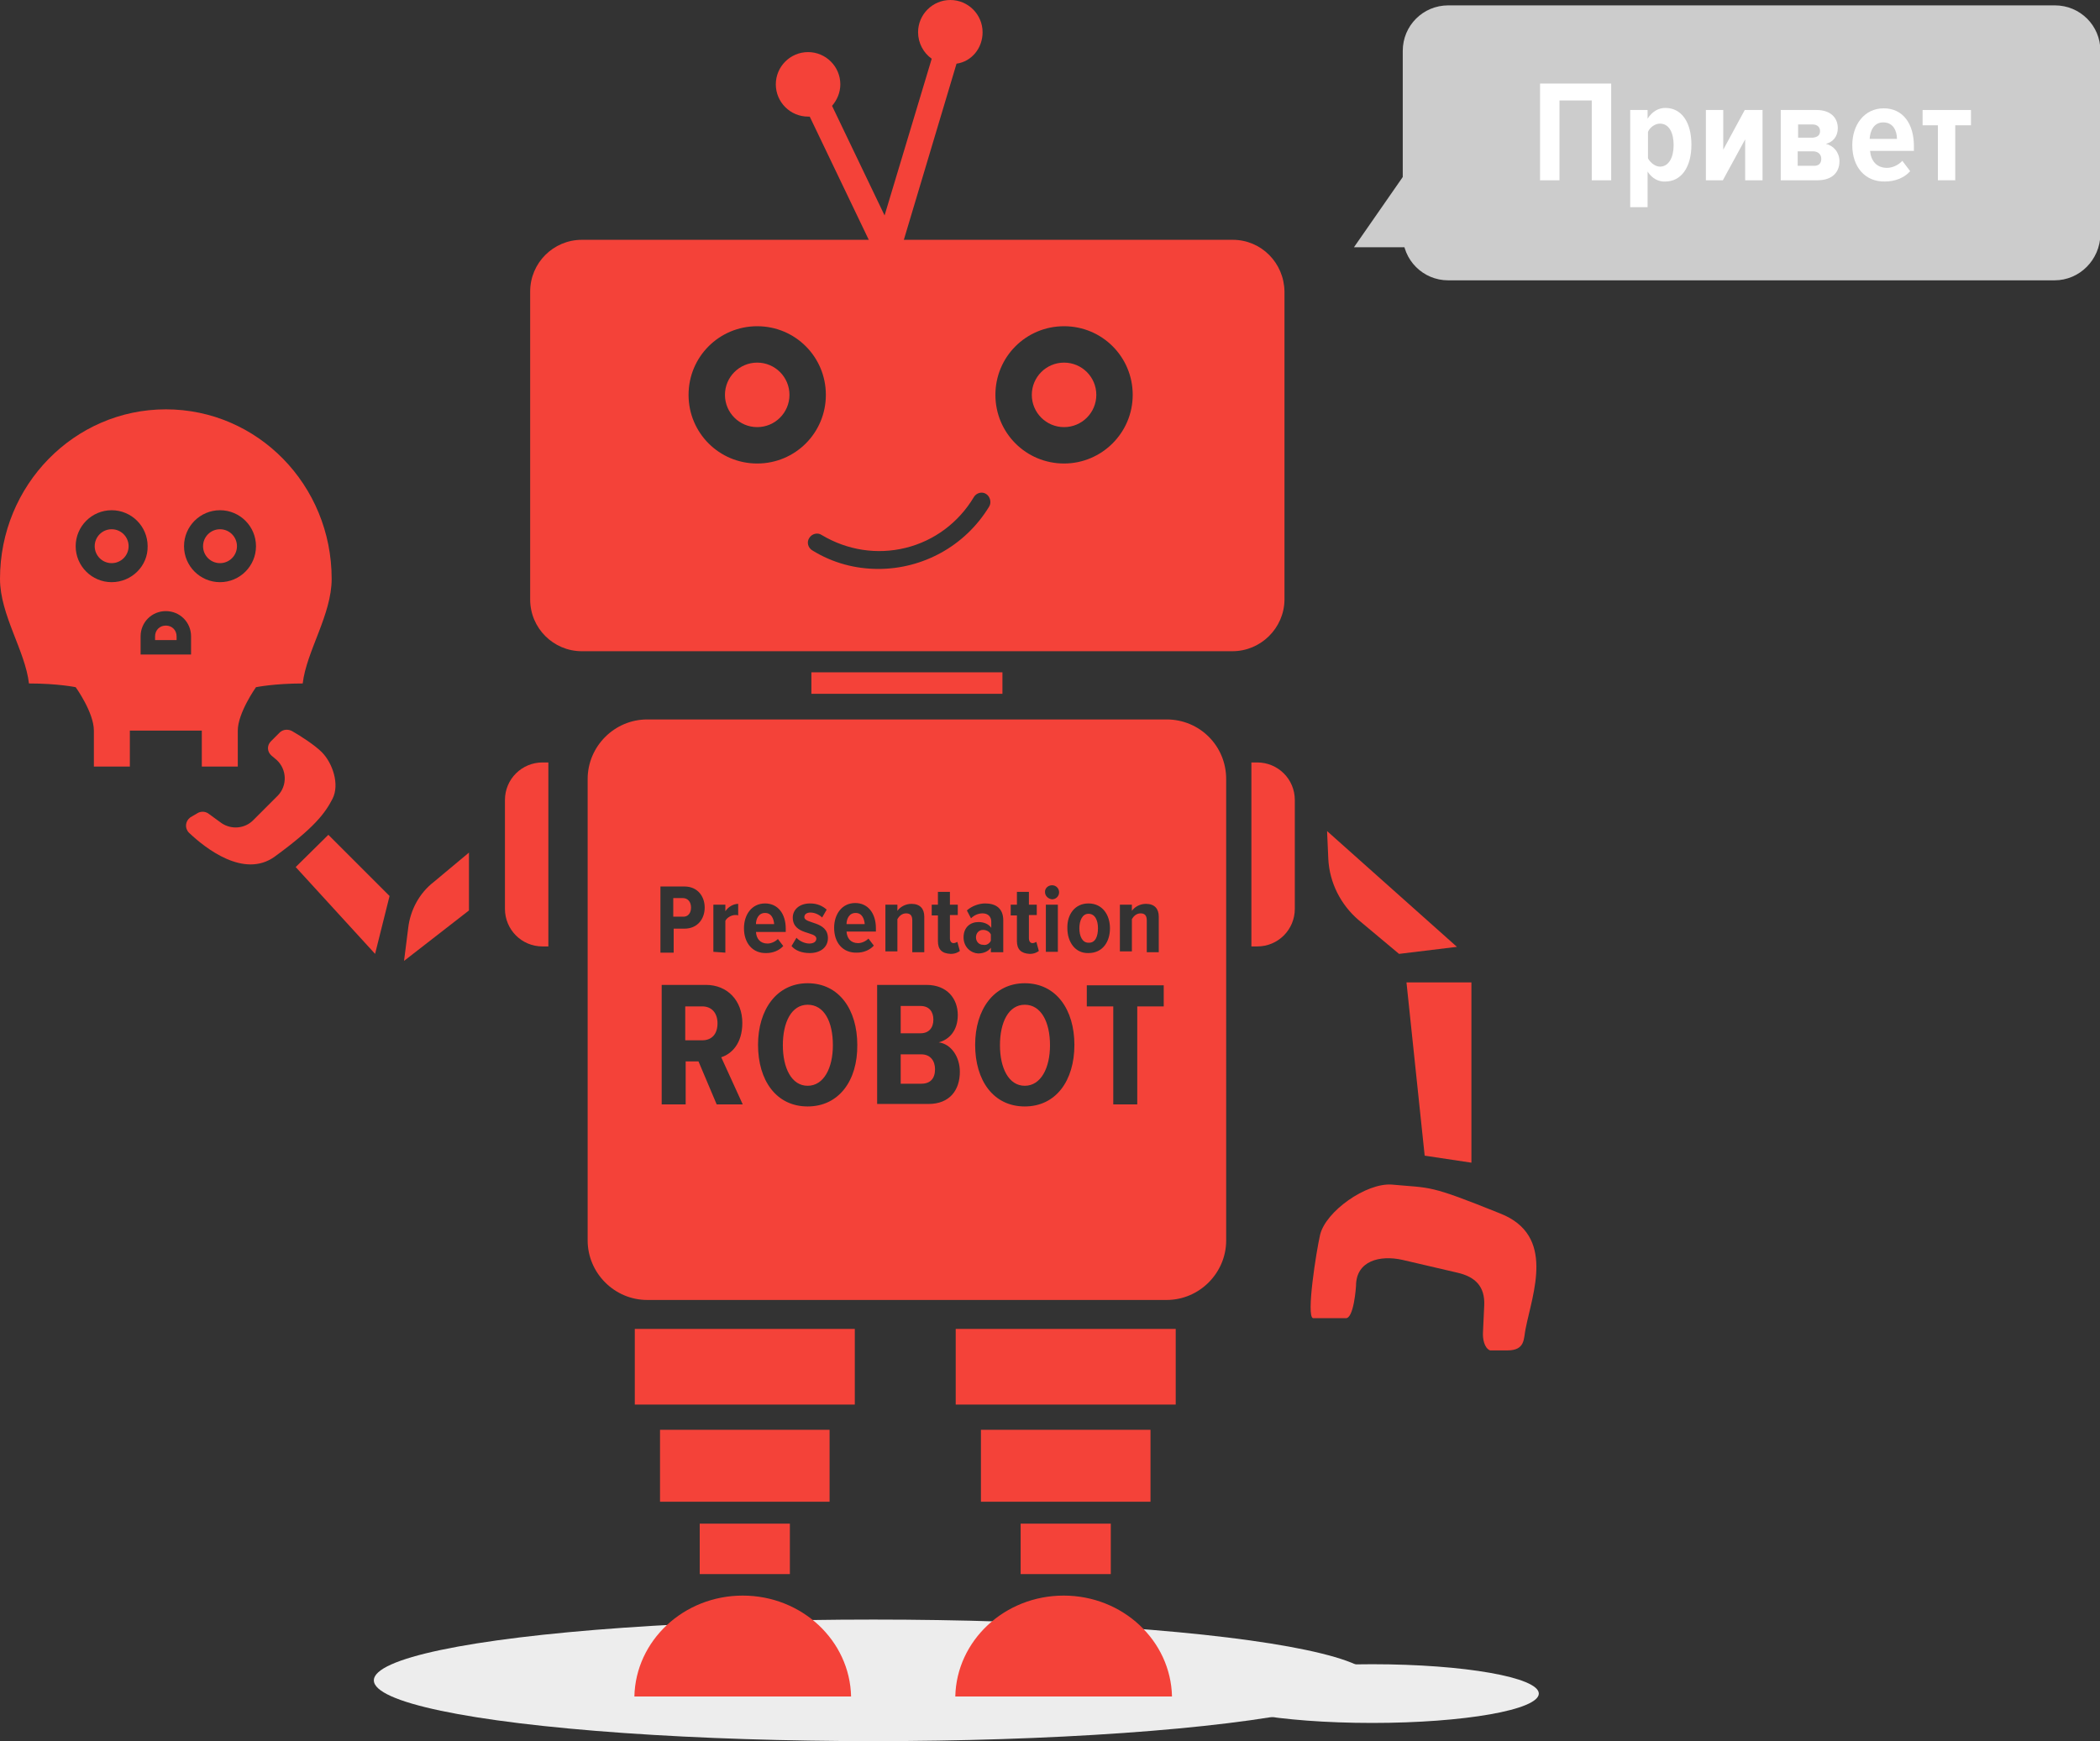 <?xml version="1.0" encoding="utf-8"?>
<!-- Generator: Adobe Illustrator 21.0.0, SVG Export Plug-In . SVG Version: 6.00 Build 0)  -->
<svg version="1.1" id="Слой_2" xmlns="http://www.w3.org/2000/svg" xmlns:xlink="http://www.w3.org/1999/xlink" x="0px" y="0px"
	 viewBox="0 0 507.8 421.1" style="enable-background:new 0 0 507.8 421.1;" xml:space="preserve">
<rect x="0" y="0" width="507.8" height="421.1" fill="#333333" stroke="none"/>
<style type="text/css">
	.st0{fill:#EDEDED;}
	.st1{fill:#CCCCCC;}
	.st2{fill:#FFFFFF;}
	.st3{fill:#F44239;}
</style>
<ellipse class="st0" cx="211.2" cy="406.4" rx="120.8" ry="14.7"/>
<ellipse class="st0" cx="331.8" cy="409.6" rx="40.3" ry="7.1"/>
<path class="st1" d="M496.8,67.8H382.1h-20.6h0.3h-11.6c-6.1,0-11-4.9-11-11V12.3c0-6.1,4.9-11,11-11h146.7c6.1,0,11,4.9,11,11v44.4
	C507.8,62.8,502.9,67.8,496.8,67.8z"/>
<g>
	<path class="st2" d="M384.9,43.6V24.3h-7.8v19.3h-4.7V20.2h17.2v23.4H384.9z"/>
	<path class="st2" d="M398.4,41.5v8.6h-4.2V26.6h4.2v2.1c1.1-1.7,2.6-2.6,4.3-2.6c3.8,0,6.3,3.3,6.3,8.9c0,5.5-2.5,8.9-6.3,8.9
		C401.1,44,399.5,43.2,398.4,41.5z M404.7,35.1c0-3-1.1-5.2-3.3-5.2c-1.1,0-2.4,0.8-2.9,2v6.4c0.6,1.1,1.8,2,2.9,2
		C403.5,40.3,404.7,38.1,404.7,35.1z"/>
	<path class="st2" d="M412.5,43.6v-17h4.2v9.6l5.2-9.6h4.3v17H422v-9.9l-5.4,9.9H412.5z"/>
	<path class="st2" d="M430.6,43.6v-17h8.6c3.6,0,5.2,2,5.2,4.4c0,2-1.2,3.4-2.9,3.8c1.9,0.4,3.3,2.1,3.3,4.2c0,2.6-1.7,4.6-5.3,4.6
		H430.6z M440.1,31.7c0-0.9-0.6-1.6-1.8-1.6h-3.5v3.2h3.5C439.6,33.2,440.1,32.6,440.1,31.7z M440.4,38.4c0-1-0.7-1.8-2-1.8h-3.7
		v3.5h3.7C439.8,40.2,440.4,39.5,440.4,38.4z"/>
	<path class="st2" d="M447.9,35.1c0-4.9,2.9-8.9,7.6-8.9c4.7,0,7.3,3.8,7.3,9.1v1.2h-10.6c0.2,2.3,1.5,4.1,4.1,4.1
		c1.2,0,2.7-0.6,3.7-1.7l1.9,2.5c-1.5,1.7-3.8,2.5-6.1,2.5C451,44,447.9,40.4,447.9,35.1z M455.4,29.6c-2.4,0-3.2,2.2-3.3,4h6.6
		C458.7,31.8,457.9,29.6,455.4,29.6z"/>
	<path class="st2" d="M468.6,43.6V30.3h-3.7v-3.7h11.7v3.7h-3.8v13.3H468.6z"/>
</g>
<polygon class="st1" points="350.6,59.8 327.4,59.8 350.6,26.4 350.6,26.4 "/>
<g>
	<g>
		<circle class="st3" cx="183.1" cy="95.5" r="7.8"/>
		<path class="st3" d="M298.1,58H140.7c-6.9,0-12.5,5.6-12.5,12.5v74.5c0,6.9,5.6,12.5,12.5,12.5H298c6.9,0,12.5-5.6,12.6-12.4V70.5
			C310.5,63.6,305,58,298.1,58z M183.1,112.1c-9.2,0-16.6-7.4-16.6-16.6s7.4-16.6,16.6-16.6c9.2,0,16.6,7.4,16.6,16.6
			S192.3,112.1,183.1,112.1z M239.2,122.5c-5.9,9.7-16.2,15.1-26.8,15.1c-5.5,0-11-1.4-16-4.5c-1-0.6-1.4-2-0.7-3c0.6-1,2-1.4,3-0.7
			c6.2,3.7,13.4,4.8,20.3,3.1c6.9-1.7,12.8-6.1,16.5-12.3c0.6-1,2-1.4,3-0.7C239.4,120.1,239.8,121.5,239.2,122.5z M257.3,112.1
			c-9.2,0-16.6-7.4-16.6-16.6s7.4-16.6,16.6-16.6s16.6,7.4,16.6,16.6S266.4,112.1,257.3,112.1z"/>
		<circle class="st3" cx="257.3" cy="95.5" r="7.8"/>
	</g>
	<g>
		<circle class="st3" cx="27" cy="132.1" r="4.1"/>
		<path class="st3" d="M40.1,151.3c-1.5,0-2.6,1.1-2.6,2.6v0.9h2.6h2.6v-0.9C42.7,152.4,41.6,151.3,40.1,151.3z"/>
		<circle class="st3" cx="53.2" cy="132.1" r="4.1"/>
		<path class="st3" d="M40.1,99C18,99,0,117.3,0,140c0,8.7,6.1,17.4,7,25.3c7,0,11.3,0.9,11.3,0.9s4.4,6.1,4.4,10.5s0,8.7,0,8.7h8.7
			v-8.7h8.7h8.7v8.7h8.7c0,0,0-4.4,0-8.7s4.4-10.5,4.4-10.5s4.4-0.9,11.3-0.9c0.9-7.8,7-16.6,7-25.3C80.2,117.3,62.3,99,40.1,99z
			 M27,140.8c-4.8,0-8.7-3.9-8.7-8.7c0-4.8,3.9-8.7,8.7-8.7s8.7,3.9,8.7,8.7C35.8,136.9,31.8,140.8,27,140.8z M46.2,158.3h-6.1H34
			v-4.4c0-3.4,2.7-6.1,6.1-6.1s6.1,2.7,6.1,6.1V158.3z M53.2,140.8c-4.8,0-8.7-3.9-8.7-8.7c0-4.8,3.9-8.7,8.7-8.7s8.7,3.9,8.7,8.7
			C61.9,136.9,58,140.8,53.2,140.8z"/>
	</g>
	<path class="st3" d="M237.6,7.8c0-4.3-3.5-7.8-7.8-7.8c-4.3,0-7.8,3.5-7.8,7.8c0,2.6,1.3,5,3.3,6.4l-11.4,37.9l-12.7-26.5
		c1.2-1.4,2-3.2,2-5.2c0-4.3-3.5-7.8-7.8-7.8s-7.8,3.5-7.8,7.8s3.5,7.8,7.8,7.8c0.1,0,0.2,0,0.4,0l19.5,40.7l16-53.5
		C234.9,14.9,237.6,11.7,237.6,7.8z"/>
	<rect x="153.5" y="321.4" class="st3" width="53.2" height="18.3"/>
	<rect x="159.6" y="345.8" class="st3" width="41" height="17.4"/>
	<rect x="169.2" y="368.5" class="st3" width="21.8" height="12.2"/>
	<path class="st3" d="M205.8,410.3c-0.3-13.5-11.9-24.4-26.2-24.4s-25.9,10.9-26.2,24.4H205.8z"/>
	<rect x="231.1" y="321.4" class="st3" width="53.2" height="18.3"/>
	<rect x="237.2" y="345.8" class="st3" width="41" height="17.4"/>
	<rect x="246.8" y="368.5" class="st3" width="21.8" height="12.2"/>
	<path class="st3" d="M283.4,410.3c-0.3-13.5-11.9-24.4-26.2-24.4s-25.9,10.9-26.2,24.4H283.4z"/>
	<path class="st3" d="M132.6,228.9h-1.4c-5.1,0-9.1-4.1-9.1-9.1v-26.3c0-5.1,4.1-9.1,9.1-9.1h1.4V228.9z"/>
	<path class="st3" d="M302.6,228.9h1.4c5.1,0,9.1-4.1,9.1-9.1v-26.3c0-5.1-4.1-9.1-9.1-9.1h-1.4V228.9z"/>
	<path class="st3" d="M113.4,206.2v14l-15.7,12.2l1-7.9c0.5-4.4,2.7-8.5,6.2-11.2L113.4,206.2z"/>
	<polygon class="st3" points="71.5,209.7 90.7,230.7 94.2,216.7 79.4,201.9 	"/>
	<path class="st3" d="M46,197.7c-1.2,0.9-1.4,2.6-0.3,3.7c4,3.8,13.3,11.1,20.7,5.8c9.6-7,12.2-10.5,14-14s0-8.7-2.6-11.3
		c-1.7-1.7-5.1-3.9-7.2-5.1c-1-0.5-2.1-0.4-2.9,0.3l-2.2,2.2c-1,1-0.9,2.5,0.1,3.4l1.3,1.1c2.5,2.3,2.6,6.2,0.3,8.6l-6,6
		c-2,2-5.2,2.3-7.6,0.7l-3.3-2.4c-0.8-0.5-1.8-0.5-2.6,0L46,197.7z"/>
	<path class="st3" d="M364.5,326.6c4.4,0,3.9-2.9,4.4-5.2c1.7-8.7,7.3-22.6-6.1-27.9c-17.6-7.1-16.6-6.1-26.2-7
		c-6.2-0.5-16.1,6.5-17.4,12.2c-0.9,3.9-3.4,19.7-1.7,20.1h7.8c2.1,0.4,2.6-7.8,2.6-7.8c0-6.1,5.8-7.5,11.2-6.3l13.3,3.1
		c4.4,1,6.7,3.4,6.5,7.9l-0.3,6.5c-0.1,1.6,0.3,3.8,1.7,4.4C360.2,326.6,360.2,326.6,364.5,326.6z"/>
	<rect x="196.2" y="162.6" class="st3" width="46.2" height="5.2"/>
	<path class="st3" d="M320.9,201l0.3,6.8c0.3,5.7,3,11,7.3,14.7l9.8,8.2l14-1.7L320.9,201z"/>
	<polygon class="st3" points="340.1,237.6 344.5,279.5 355.8,281.2 355.8,237.6 	"/>
	<g>
		<path class="st3" d="M222.8,255h-5v7.1h5c2.2,0,3.3-1.3,3.3-3.5C226.1,256.6,225,255,222.8,255z"/>
		<path class="st3" d="M225.7,246.6c0-1.9-1-3.3-3.1-3.3h-4.8v6.6h4.8C224.6,249.9,225.7,248.6,225.7,246.6z"/>
		<path class="st3" d="M195.3,243c-3.9,0-6,4.2-6,9.8c0,5.5,2.1,9.8,6,9.8s6.1-4.3,6.1-9.8C201.4,247.1,199.3,243,195.3,243z"/>
		<path class="st3" d="M206.9,220.8c-1.6,0-2.2,1.5-2.2,2.7h4.4C209,222.3,208.5,220.8,206.9,220.8z"/>
		<path class="st3" d="M185,220.8c-1.6,0-2.2,1.5-2.2,2.7h4.4C187.1,222.3,186.6,220.8,185,220.8z"/>
		<path class="st3" d="M167.1,219.5c0-1.4-0.8-2.3-2-2.3h-2.3v4.5h2.3C166.3,221.8,167.1,220.9,167.1,219.5z"/>
		<path class="st3" d="M169.8,243.4h-4.1v8.2h4.1c2.4,0,3.7-1.6,3.7-4.1S172.1,243.4,169.8,243.4z"/>
		<path class="st3" d="M282.1,174H156.5c-7.9,0-14.4,6.5-14.4,14.4V300c0,7.9,6.5,14.4,14.4,14.4h125.6c7.9,0,14.4-6.5,14.4-14.4
			V188.4C296.5,180.4,290.1,174,282.1,174z M270.8,218.8h2.9v1.5c0.6-0.9,1.9-1.7,3.4-1.7c2.1,0,3.1,1.2,3.1,3.1v8.6h-2.9v-0.1v-7.6
			c0-1.2-0.5-1.7-1.5-1.7c-1,0-1.7,0.7-2.1,1.4v7.8h-2.9V218.8z M263.2,218.5c3.4,0,5.2,2.8,5.2,6c0,3.2-1.7,6-5.2,6
			c-3.3,0.1-5.1-2.8-5.1-6C258,221.2,259.9,218.5,263.2,218.5z M254.4,214.1c1,0,1.7,0.8,1.7,1.7c0,1-0.8,1.7-1.7,1.7
			c-1-0.1-1.7-0.9-1.7-1.7C252.6,214.9,253.4,214.1,254.4,214.1z M255.8,218.8v11.4h-2.9v-11.4H255.8z M244.4,218.8h1.5v-3.1h2.9
			v3.1h1.9v2.5h-1.9v5.6c0,0.7,0.3,1.2,0.9,1.2c0.3,0,0.7-0.2,0.9-0.3l0.6,2.2c-0.4,0.3-1.1,0.7-2.2,0.7c-2.1-0.1-3.1-1.1-3.1-3.1
			v-6.2h-1.5V218.8z M225.3,218.8h1.5v-3.1h2.9v3.1h1.9v2.5h-1.9v5.6c0,0.7,0.3,1.2,0.9,1.2c0.3,0,0.7-0.2,0.9-0.3l0.6,2.2
			c-0.4,0.3-1.1,0.7-2.2,0.7c-2.2-0.1-3.1-1.1-3.1-3.1v-6.2h-1.5V218.8z M214.1,218.8h2.9v1.5c0.6-0.9,1.9-1.7,3.4-1.7
			c2.1,0,3.1,1.2,3.1,3.1v8.6h-2.9v-0.1v-7.6c0-1.2-0.5-1.7-1.5-1.7s-1.7,0.7-2.1,1.4v7.8h-2.9V218.8z M191.7,221.9
			c0-1.8,1.5-3.4,4.2-3.4c1.7,0,3,0.6,4,1.5l-1.1,1.9c-0.6-0.6-1.7-1.2-2.8-1.2c-0.9,0-1.5,0.4-1.5,1.1c0,1.7,5.7,0.9,5.7,5.1
			c0,2.1-1.7,3.6-4.4,3.6c-1.9,0-3.5-0.6-4.4-1.7l1.2-2c0.7,0.8,2,1.4,3.1,1.4c1.1,0,1.7-0.5,1.7-1.2
			C197.4,225.2,191.7,226.2,191.7,221.9z M172.5,230.2v-11.4h2.9v1.6c0.6-1,1.9-1.8,3.1-1.8v2.8c-0.2-0.1-0.4-0.1-0.7-0.1
			c-0.9,0-2,0.6-2.4,1.4v7.7L172.5,230.2L172.5,230.2z M159.7,214.4h5.8c3.2,0,4.9,2.4,4.9,5.1c0,2.7-1.7,5.1-4.9,5.1h-2.6v5.8h-3.2
			V214.4z M173.3,267.1l-4.4-10.4h-3.1v10.4h-5.8v-28.9h10.7c5.2,0,8.8,3.8,8.8,9.2c0,5-2.6,7.5-5.1,8.3l5.2,11.4H173.3z
			 M179.9,224.5c0-3.3,1.9-6,5.1-6c3.1,0,5,2.5,5,6.1v0.8h-7.2c0.1,1.6,1,2.8,2.8,2.8c0.8,0,1.8-0.4,2.5-1.1l1.3,1.7
			c-1,1.1-2.5,1.7-4.1,1.7C182,230.6,179.9,228.1,179.9,224.5z M195.3,267.6c-7.6,0-12-6.3-12-14.9c0-8.5,4.5-14.9,12-14.9
			c7.6,0,12,6.4,12,14.9C207.4,261.4,202.8,267.6,195.3,267.6z M211.9,225.3h-7.2c0.1,1.6,1,2.8,2.8,2.8c0.8,0,1.8-0.4,2.5-1.1
			l1.3,1.7c-1,1.1-2.5,1.7-4.1,1.7c-3.4,0.1-5.5-2.4-5.5-6c0-3.3,1.9-6,5.1-6c3.1,0,5,2.5,5,6.1V225.3z M224.5,267h-12.4v-28.8H224
			c5.1,0,7.6,3.4,7.6,7.3c0,3.7-2,5.9-4.6,6.6c3,0.4,5.1,3.5,5.1,7.1C232.1,263.6,229.7,267,224.5,267z M233,226.7
			c0-2.5,1.7-3.7,3.6-3.7c1.2,0,2.4,0.4,3.1,1.4v-1.5c0-1.2-0.8-2-2.1-2c-1,0-2,0.4-2.8,1.2l-1-1.9c1.2-1.1,3-1.7,4.4-1.7
			c2.5,0,4.4,1.1,4.4,4.1v7.7h-3v-1.1c-0.6,0.9-1.8,1.4-3.1,1.4C234.8,230.5,233,229.1,233,226.7z M247.8,267.6
			c-7.6,0-12-6.3-12-14.9c0-8.5,4.5-14.9,12-14.9c7.6,0,12,6.4,12,14.9C259.8,261.4,255.3,267.6,247.8,267.6z M281.4,243.4h-6.4
			v23.7h-5.8v-23.7h-6.4v-5.1h18.6V243.4z"/>
		<path class="st3" d="M247.8,243c-3.9,0-6,4.2-6,9.8c0,5.5,2.1,9.8,6,9.8s6.1-4.3,6.1-9.8C253.9,247.1,251.7,243,247.8,243z"/>
		<path class="st3" d="M263.2,228c1.7,0.1,2.3-1.6,2.3-3.5c0-1.9-0.7-3.5-2.3-3.5c-1.5,0-2.2,1.7-2.2,3.5
			C261,226.4,261.7,228,263.2,228z"/>
		<path class="st3" d="M239.6,227.5V226c-0.3-0.7-1.1-1.1-1.9-1.1c-1,0-1.7,0.8-1.7,1.8c0,1,0.7,1.8,1.7,1.8
			C238.5,228.7,239.3,228.2,239.6,227.5z"/>
	</g>
</g>
</svg>
